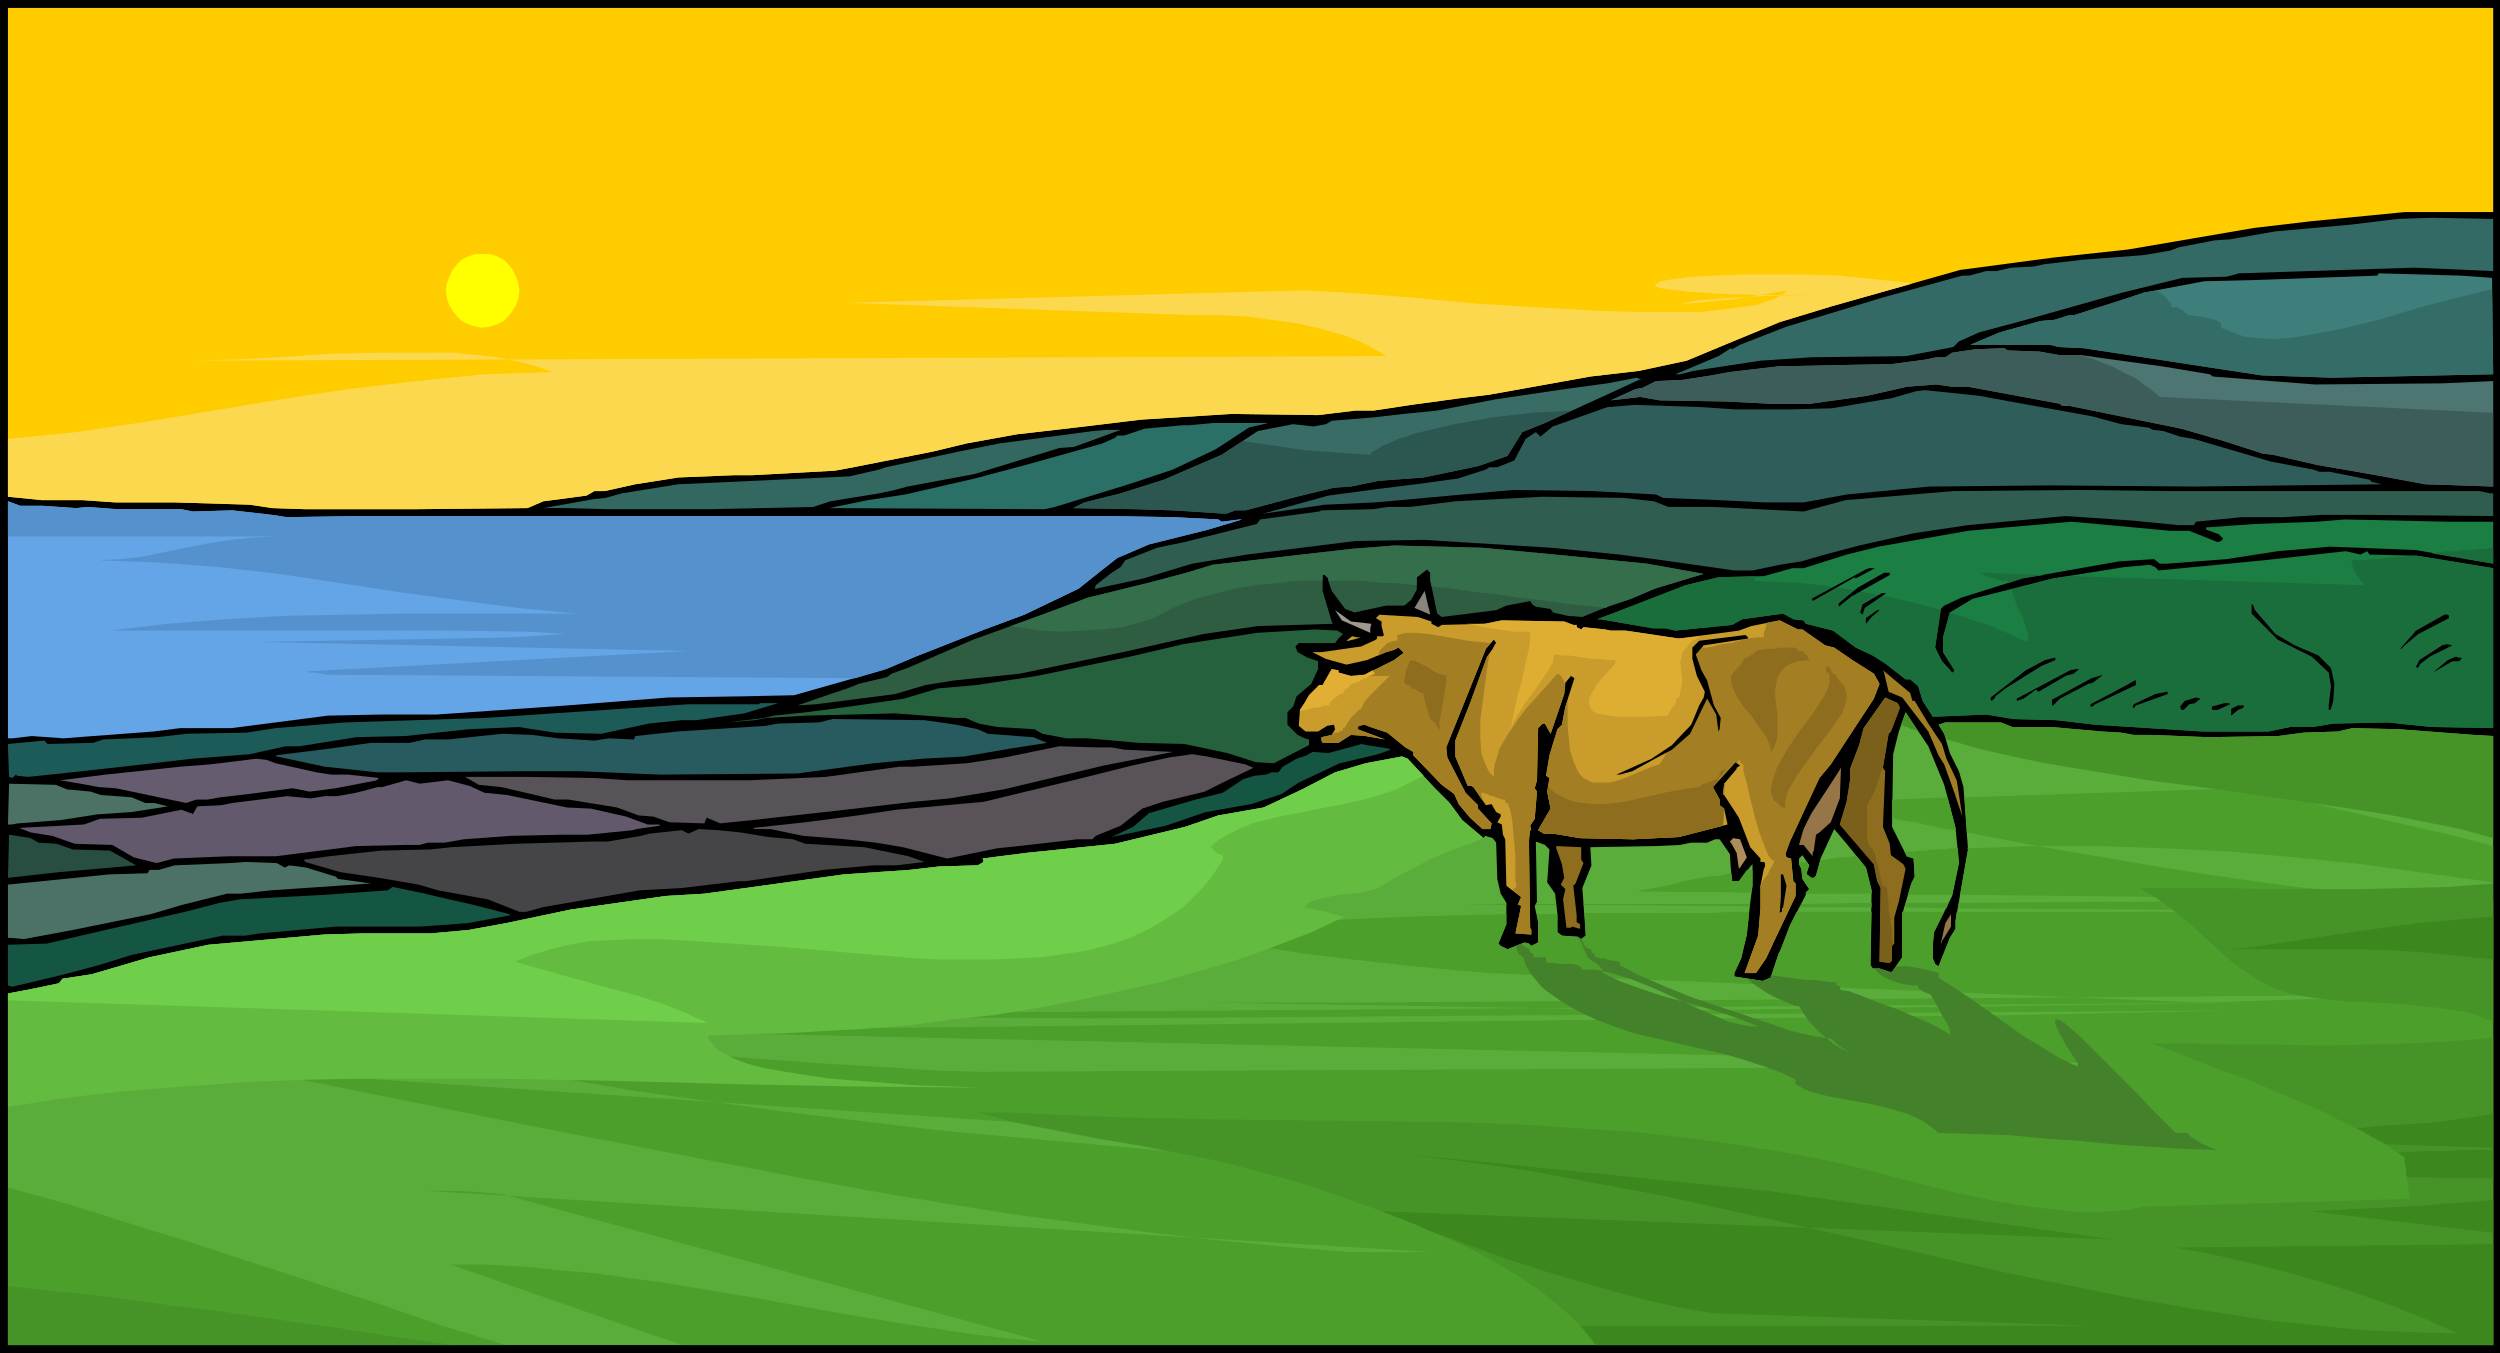 <svg xmlns="http://www.w3.org/2000/svg" fill-rule="evenodd" height="3.973in" preserveAspectRatio="none" stroke-linecap="round" viewBox="0 0 2204 1193" width="7.341in"><style>.brush1{fill:#000}.pen1{stroke:none}.brush2{fill:#fc0}.brush17{fill:#c99c2b}.brush21{fill:#8e6e1e}.brush26{fill:#155543}.brush30{fill:#967548}</style><path class="pen1 brush1" d="M2204 1193H0V0h2204v1193z"/><path class="pen1 brush2" d="M2198 187h-78l-82 8-51 6-70 12-41 7-65 7-83 11-113 32-46 14-46 19-36 15-42 9-43 5-89 16-25 3-44 6-33 5h-16l-33 4-77-1-79 5-58 7-52 6-44 8-29 7-20 4-56 11-11 2-73 4h-16l-49 2-38 6-27 6h-9l-7 4-38 5-14 6-101 1h-94l-30-1-20-3-66-2h-52l-29-2H37l-30-3V7h2191v180z"/><path class="pen1" style="fill:#346a66" d="m2198 239-70-3-154 5-11 3-39 1-53 13-85 24-41 11-18 8-5 5-42 8-83 1-45 3-59 9-12 3h-4l38-16 11-7 1 1 7-4 41-16 86-26 69-19h6l15-4h9l13-3 20-1 9-2 34-4 53-4 24-4 8-3 31-6 14-1 40-7 67-6 41-5 30-1 54 1v46z"/><path class="pen1 brush2" d="m593 210 7 15-1 18-5 9-12 6-23 4-10-1-16-9-7-16 2-15 6-11 2 3 15-11 19-3 12 3 11 8z"/><path class="pen1" style="fill:#3e7f7b" d="m2197 245 1 85-142 3-62-2-46-7-111-17-22-1-8-2h-70l26-11 36-10 12-1 13-4h4l44-14 18-6 53-10 42-1 111-4 1-2 72 2 28 2z"/><path class="pen1" style="fill:#4d7572" d="m1798 310 17 3h19l21 3 51 7 42 7 3 2 90 7 112-1 45-2v93l-60-2-43-8-52-9-39-9-9-1-34-11-38-11-98-20h-7l-2-2-81-15h-14l-14-2-26 2-35 8-50 7h-35l-40-2-58-1-17-3-26 3 22-10 6-1 12-6 23-1 26-4 16-3 43-5 100-2 30-4 9-2h8l6-4 20-3 26-1 3 2 28 1z"/><path class="pen1" style="fill:#386c64" d="m1447 334-85 39-20 8-13 21-26 9-48 10-40 3-24 5-15 1-33 8-45 12h-9l-8 3-47-3-32-1-56-1 10-5 32-8 38-12 51-22 32-21 31-6 18 2 11-2 5-3 37-3 26-3 30-3 52-10 61-9 37-5 26-5 2 1h2z"/><path class="pen1" style="fill:#2f5d5a" d="m1772 354 72 13 26 7 24 3 4 2 9 1 15 5 12 2 68 20 37 7 6 2h9l35 7 2 2 9 2-165 2-127-1-107 1-73 7-38 7h-34l-40-2-50-2-6-3-56-3-70-1-122 11-44 2-55 8 58-16 45-6 32-4 37-5 25-8 3-2h7l15-6 10-19 9-6 4 4 11-9 48-17 24-2 60 2 29 2h48l37-1 53-9 21-6 8-1 48 5 27 5z"/><path class="pen1" style="fill:#2b7066" d="m1101 377-29 19-38 18-39 13-65 20-9 2-190-1 34-7 33-5 61-14 45-12 68-19 11-5 2-2h6l18-6 33-3h6l21-2h49l-17 4z"/><path class="pen1" style="fill:#326860" d="m947 394-13 1-75 23-59 11-11 3-14 3-43 7-15 5-92 2h-88l-37-1h-21l45-8 10-1 14-4 50-8 87-4 64-3 26-6 6-2 65-14 35-7 83-11 12-1h12l-41 15z"/><path class="pen1" style="fill:#2f5d50" d="M2054 433h132l9 2h3v20l-108-1h-43l-34 2h-37l-40 4-2 3h-14l-40-4-59-4-86 8-47 7-49 11-34 9-17 5-19 3-24 5h-16l-63-9-38-5-60-6-113-7-60 1-96 12-48 8-43 13-37 8-4 1h-1l-1 1 1-4 14-11 8-5 4-6 28-11 24-5 64-16 3-4 52-7 2-1 45-1 13-2h20l40-5 77-4 71 1 27 3 13 5h40l79 4 37-10 95-8 110-1 80 1h142z"/><path class="pen1" style="fill:#63a5e6" d="m38 446 29 2 10-1 27 2h56l10 2 35-1 35 4 13 2 63-1h661l58 1 39 2 3 2 16-2h2l-30 9-52 13-28 12-14 11-20 16-48 23-35 13-61 24-26 11-81 23-46 1-65 1-89 7-115 8h-48l-48 1-85 11h-45l-24 3-53 4-26 2-28-2-17 2H7V442l11 4h20z"/><path class="pen1" style="fill:#1b7f43" d="M2198 460v37l-68-12-76-3-46 4-45 7-52 4h-7l-5-4-31 2-85 15-54 17-15 7-3 3-5 34 6 12 9 10h1l1-2-10-16v-13l6-22 20-12 71-18 63-10 22-2 5 2 3 3 93-9 72-8 13 3 6-3 2 3 42 1 67 11v141l-55-1-38-4-48 1-18 3h-20l-19 4h-58l-95-6-34-4-38-1-24-4-47 2-9-14-4-13-7-6h-4l-18-14-11-7-15-7-20-15-24-6-2-3-9-1-9-5-36 5-9 5-50 5-9-2h-11l-46-8h-3l16-6 62-24 29-7 40-1 25-7h10l38-12 28-7 79-14 91-8 55 5 32 3h17l25 10 3-1 2-2-4-4-11-4v-2l43-3 55-2 24-2 91 2h40z"/><path class="pen1" d="M2198 483v14l-54-9 6-1 7-1h7l7-1h7l7-1h7l6-1zm-396 24-19 3-12 4v-1h-1v-1h-6l-3-1-3-1-4-1-3-1-3-2-3-1 57 2zm-91 31-5 33 6 12 9 10h1l1-2-10-16v-13l6-22 9 3 9 3 9 3 9 3 9 4 8 3 8 4 8 3v-5l-1-5-2-6-2-6-3-6-3-7-2-6-2-5 37-10 16-2 258 8-1-2-2-2-2-3-2-3-1-3-2-3v-3l-1-3h11l6-1h6l7-1 7-1h8l8-1h5l67 11v141l-55-1-38-4-48 1-18 3h-20l-19 4h-58l-95-6-34-4-38-1-24-4-47 2-9-14-4-13-7-6h-4l-18-14-11-7-15-7-20-15-24-6-2-3-9-1-9-5-36 5-9 5-50 5-9-2h-11l-46-8h-3l16-6 62-24 29-7 33-1-1 1v3l19 1 20 1 20 2 21 3 21 4 21 4 21 5 21 6z" style="fill:#196e3b"/><path class="pen1" style="fill:#2f5d41" d="m1371 489 81 8 50 9-43 13-21 9-21 7-22 9-13-1-13-3-2-3-13-2-3-2-2-3-21 4-9 4-48 6-4-3-6-29v-7l-3-3-5 4-4 3v11l-5 9-6 5h-16l-28 6-8-3-12-16-3-9v-2l-3-3h-2v14l8 27 1 2-66 2-48 7-71 16-91 19-58 6-25 4-27 8-70 9-16 1 29-10 15-5 10-4 25-6 4-3 14-5 58-25 58-21 43-16 57-14 30-8 23-7 122-14 38-3 78 2 64 6z"/><path class="pen1 brush1" d="m1636 510-1-1-37 21v-1l-1-1 48-26 3-1h5l-17 9zm30-3-34 19-11 9v-3l17-14 23-13h5v2z"/><path class="pen1" style="fill:#89857a" d="m1261 542-14-6 9-15 3 13 2 8z"/><path class="pen1 brush1" d="m1644 536-2 6-2-2 2-7 17-10h4l-19 13zm344 2 18 21 17 10 21 9 11 11 3 14-1 15-2 7-1 1h-1v-4l2-17-2-12-15-14-30-15-23-23v-8h1l2 5z"/><path class="pen1" style="fill:#9f9a8d" d="m1209 550-1 4v4l-25-11-6-9 14 10 18 2z"/><path class="pen1 brush1" d="m1650 544-5 6v-5l10-7h2l-7 6z"/><path class="pen1 brush17" d="M1262 548v2l6 3 3-2 38-1 15-3 55 1 8 3h3v2l4 2 2-2 19 2 5 1h13l47 7 53-7 11-4 25-5 12 6 4 2h4l20 14 8 2 16 11 19 12 5 9-5 13-38 58-10 12-14 30-12 26-4 11 1 3 4 1 2 20 2 2v11l-19 40-7 15-9 13h-10l12-33 2-24v-20l3-15 1-2v-3l-1-1h-3v-3l-9-10-10-26-13-20-1-1 1-9 11-13v-1l3-2-4-3-20 22 6 11v5l4 3 3 14-43 11-40 2-47-1-24-4h-8l-5-3 11-19-3-15 2-12-3-2 3-18 7-23 4-4 3-16 8-25-3-2-5 6-1 10-12 35-5-9h-2l-4 4-1 46-2 7 2 3-2 24-4 6 1 4h-1l-1 8v9l1 69 1 2v4l-14-1 5-24-1-1h-2l3-7-13-10-1-41-2-4-1-9-4-2 3-5v-2l-4-2-4-7-5 1-11-16-2-1h-3l-11-26v-14l13-33 15-41 5-7 2-4 1-1-2-3-7 8-35 87 1 9 16 31 11 11v3l12 13-1 5h-7l-11-10-10-12-4-9-11-8-25-26v-3l-7-4-16-13-15-5-5-2-5 1-1 1v2l24 9-17-3-13-1-11 7h-14l-1-2v-3l9-2 3-5-1-4-6 1-8 5h-11l-6-5 1-14 4-6 4-7 9-9h3l8-14 6 1v2l11 3 12-1 26-13 8-6v-1l-4-4-4 2-7 2-17 7-18 4-18-5-12-6h8l35-5 13-6 1-1v-2h5l1-1-2-8v-4l-5-3 3-3 34 2 12 4z"/><path class="pen1" d="m1558 549 11-2 12 6 4 2h4l20 14 8 2 16 11 19 12 5 9-5 13-38 58-10 12-14 30-12 26-4 11 1 3 4 1 2 20 2 2v11l-19 40-7 15-9 13h-10l12-33 2-24v-20l2-4 2-3 3-4 1-3 2-3 1-2 1-2v-1l-2-1-2-2-2-4-2-5-5-13-4-14-4-16-3-13-3-11v-6h-1v-1h-1l-1-1v-2h-1v1h-1v1l-1 1-1-1-20 22 6 11v5l4 3-1 15-39 10-40 2-47-1-24-4h-8l-5-3 11-19-3-15 2-12-3-2 3-18 7-23 4-4 3-16 2-5v22l1 11 1 10 3 10 4 9 2 3 3 3 4 2 4 2h15l8-2 8-3 7-3 7-3 7-3 7-2 2-3 3-5 3-5 5-6 4-5 5-5 4-3 3-2v-3h1l1-1 1-2 1-1 1-2 1-2 1-1 1-1v-4l1-1v-3l3-2v-1l1-1v-2l1-1v-2l-1-2v-3l-1-2v-3l-1-2v-1h-2l-1-1-1-2v-1l-1-1-1-1-1-1h-1v-17l2-2h7l7-1 7-2 8-1 7-2 8-2 7-1h7v-5l1-1v-2l1-1v-2l1-2zm-38 152-1-1 1-9 1-1-1 11zm-140-97-1 8-12 35-5-9h-2l-4 4-1 46-2 7 2 3-2 24-4 6 1 4h-1l-1 8v9l1 69 1 2v4l-14-1 5-24-1-1h-2l3-7-7-6v-1h1v-1h1v-1h1l-1-6v-20l-1-12-1-12-1-10-2-9-2-5h-2v-3h-3l-2-1h-1l-2-1h-1v-1h-3l-2-1-2-1h-1l-2-1h-2v3l1 1v3l-8-12-2-1h-3l-11-26v-14l13-33 15-41 2-2-2 13-2 15-2 15-2 15v15l1 14 2 6 2 5 3 6 4 4v-6l1-6 2-6 2-7 7-12 8-12 9-12 10-11 9-10 8-9 2 1 1 1 1 1v1l1 1 1 2v1l1 2zm-67-36-3 4-35 87 1 9 16 31 11 11v3l12 13-1 5h-7l-11-10-10-12-4-9-11-8-25-26v-3l-7-4-16-13-15-5-5-2-5 1-1 1v2l24 9-17-3-13-1-11 7h-14l-1-2v-3l9-2 1-1h1l1-1h3l1-1h1l1-1h1v-2l2-1 1-2 2-3 2-3 3-3 2-2 2-2 2-1 1-2 2-4 4-5 5-5 5-5 4-4 3-3 2-1h-29v-1h6l26-13 8-6v-1l-4-4-4 2-7 2-7 3 1-3 1-2 2-2 2-2 2-2 3-1 3-1h3v-5l7-2h10l10 1 12 2 12 2 11 2 10 1 9 1v1z" style="fill:#a37e22"/><path class="pen1 brush1" d="M2159 543v2l-27 14-12 10-3 3h-1l14-16 25-14h3l1 1z"/><path class="pen1" style="fill:#26613d" d="m1184 559-4 4-3 4h-32l-3 3 2 5 9 5 9 3v7l-6 13-13 11-3 9-5 5v11l9 9 6 3 4 1v5l-31 16-16-1-25-8-38-8-40-1-45-4h-19l-21-4-7-4-33-2-16-3-12-5h-9l-53-4-78 2-35 2-11 2-24 2 33-4 8-2 29-3 38-5 48-7 30-9 34-3 53-8 82-17 47-11 65-10 51-3 20 1 5 3z"/><path class="pen1 brush1" d="M1541 562v1l-39 6-7 8 5 14 5 9 6 22 6 11-1 10-1 2-2-15-8-14-15 31-16 14-15 8-20 11-11 3h-3l31-14 18-12 17-18 7-17 4-7 1-5-7-14-4-15v-10l6-6 40-5h1l2 2z"/><path class="pen1 brush17" d="m1200 562-11 3h-2l5-4 5 1h3z"/><path class="pen1 brush1" d="m2142 579-9 7v1l-2 2-1-1 3-6 20-13 4-1 5 1-20 10zm28 1v1l-2 2h-6l-17 10 13-11 7-3 3 1h2zm-358 2-12 5-32 20-9 7v1l-3 3-1-1v-2l31-24 17-9 8-2h1v2zm16 12-7 2-24 14-2-2-11 8-6 2v-2l47-25 5-1h3l-5 4z"/><path class="pen1" style="fill:#a17d23" d="M1686 618h2l12 20 12 18 4 13 9 19 5 32-7-21-9-25-5-8-9-21-23-30-12-5-4-17-1-2 24 20 2 7z"/><path class="pen1 brush1" d="m1841 603-25 13-6 6h-1v-5l35-19 10-3-9 7-4 1zm42 1-36 17-2 2h-2v-2l32-17 7-4h1v4zm28 8-28 10-1 1v1h-2l1-3 19-9 10-2h1v2z"/><path class="pen1 brush21" d="m1675 624-8 21-2 2-5 30 2 3-2 49 6 15 1 10 11 8 2 4-6 29-4 14v23l-2 2v13l-2 2-9-1 1-65-3-6-3-15-30-35 6-20 3-19v-10l8-21 4-15 19-27 11 5 2 4z"/><path class="pen1 brush1" d="m1935 620-5 1-5 5h-2l-1-3 4-5 10-3 4 1-5 4z"/><path class="pen1" style="fill:#1c5b57" d="m656 629-42 6h-13l-29 3-42 9-41-1-32-5-44 2-56 6-43 1-50 8h-12l-32 7-51 4-52 6-54 6-38 4-10-1-1-1-3 3-3-1-1-27v-2l32-3 3 3 40-1 9-3 48-2 25-3 53-1 26-4 61-5 124-4 119-8 59-4h63l1-1h16l-30 9z"/><path class="pen1 brush1" d="m1966 621-11 5h-5v-3l11-3h4l1 1zm12 3-5 2-6 5v-6l6-3h5v2z"/><path class="pen1" style="fill:#5bad3b" d="m1714 692 10 38 3 31-6 29-16 32-1 11v12l2 5 3 2 10-25 5-8v-7l11-63-4-55-4-14-8-16-5-17-5-8 6-2h49l10 4h34l45 4 17 1 11 2h15l51 2 61-1 23-3 30-1 13-3 41 1 66 5 17 1v537H7V876l21-4 24-5 3-4 26-4 51-15 52-11 102-9 35-1h59l33-3 33-6 57-12 84-12 34-2 123-17 58-4 26-3 34-1 5-3v-2l-1-1 39-5 78-8 62-15 29-10 40-7 34-16 29-15 27-8 32-6 5 2 23 25 14 14 11 15 19 16 1-1v-1l7 2 3 4 1 32 3 13 5 8v19l-7 17 2 2 6 3 15-6 4 1 2 2 6-3v-18l-3-14 2-4-1-53 8 3 4 4-2 29 7 10 2 18v16l4 3 14 1 3 2 4-3-3-42 8-20-1-16 58-1 21-1 10-2h14l7-3h4l9 13 1 14 1 8v2h6l11-14 1-1v19l-2 15-3 28-5 21-6 13v3l25 4 7-3 7-21 2-4 8-21 14-27v-2l3-3-6-9-1-9-2-4v-5l3-3 6 9-2 6v2l4 3h2l2-2 4-15 12-26 11 13 17 21 5 20-1 66 2 3h6l9 3h2l9-13v-38l8-27 3-6-1-16-6-2-13-26 1-64 5-20 6-17 20 30 14 34z"/><path class="pen1" d="m1717 703 7 27v2l-7-1-7-1-7-2-7-1-7-2-7-1-7-1-7-2v-16l49-2zm9 45 1 13-6 28h-39l3-10 3-6-1-16-6-2-2-4h6l6-1h6l6-1h11l6-1h6zm-8 48-2 5-37-1 1-4h38zm-4 8-9 18-1 11v12l2 5 3 2 10-25 5-8v-7l1-8h473v382H601l-204-71h32l33 2 32 3 33 3 65 9 66 11 66 12 65 11 33 5 32 5 33 4 32 3-476-130-10-1-13-1-14-1h-36 5l887 54h-72l-61-5-61-6-60-7-60-8-60-8-61-10-60-10-59-11-120-23-119-23-119-24-119-24 1240 83-126 4-65-3-64-3-66-3-65-4-66-5-66-6-66-6-65-6-66-8-66-8-65-9-65-9-64-11-64-11-63-11-63-13-25-5-10-4 1-1 3-1h17l64 4 93 7 111 9 115 9 55 4 51 3 46 3 38 1 815-4 184-3-1320-29 1234-14 187-4-1002 7-404-3 1428-11-505 7-418-7h133l959-7-216 7-628-26-66-6-54-6-42-5-31-5-21-5-11-4-2-1v-2l2-2 4-1 13-3 19-3 25-2 30-2 70-3 80-2v9l-7 17 2 2 6 3 15-6 4 1 2 2 6-3v-18l-1-7h18v16l4 3 14 1 3 2 4-3-1-20h112l17-1h16l-2 20-5 21-6 13v3l25 4 7-3 7-21 2-4 8-21 6-12h66l-1 47 2 3h6l9 3h2l9-13v-40h37zm12-3 1-5 335-2h134l-468-5 7-40-1-1 58-2h58l58 2 58 3 58 5 58 6 58 8 58 8v-32l-30-8-30-7-31-7-30-7-31-7-30-7-29-7-29-7h198l-424 14 2 31 57 11 58 10 58 10 59 9 58 8 58 6 58 4 58 3v9l-472-3zM446 1186H7v-139l54 15 54 17 55 17 55 18 55 18 55 18 55 19 56 17zm882-389v1l-44-1h44zm26 1v-1h18v1h-18zm42 0v-1h147l-1 2-146-1zm130-28 1 5v2h6l7-10h5v14l-1 6-102-1 11-2 10-2 11-2 10-3 11-2 10-2 11-1 10-2zm61 30 1-3 62-1v4h-63zm5-12v-1l3-3-6-9-1-9-2-4v-1l1-1h6l2 3-2 6v2l4 3h2l2-2 4-14h4l4-1h4l4-1h8l4-1h4l8 10 5 20v3h-58z" style="fill:#4d9f2c"/><path class="pen1" style="fill:#275b5f" d="m843 639 19 4 9 4 26 2 14 1 12 5-32 5-41 7-37 2-43 4-67 9-121 1-71-3h-51l-106 1h-21l-47-5-42-9-1-1 48-6 36-5h34l14-3h20l48-5 26 1 23 3 32 2 13-2 21 1h1l1-3 37-4 78-5 11-2 36-1 12-3 81 1 28 4z"/><path class="pen1 brush26" d="m1224 660 2 1-11 4-34 8-36 17-15 10-27 9-40 7-35 12-48 10 19-9 14-12 41-12 24-6 18-12 10-3 10-1 5-2h6l4-5 12-7 9-3 5-3 14 1 26-7 3-1 5 1 19 3z"/><path class="pen1" style="fill:#585259" d="m980 659 11 2 43 2-61 12-88 21-48 8-32 3-60 7-81 9-29 3-12-5-2 5-31-1-14-5-13-1-19-7-43-7h-12l-47-11-20-2-12-7h-4 59l58 1 31 2h106l68-3 65-9h12l47-3 33-5 49-10 33 1h13z"/><path class="pen1" style="fill:#595258" d="m1098 674 7 3-27 13-16 8-37 9-18 6-19 15-22 9-3 3h-13l-43 5-28 3-44 9-39-10-24-4-27-3-37-3-29-6h-14l-1-1 46-5 46-6 34-5 77-7 83-20 48-12 32-7 21-3 13 2 34 7z"/><path class="pen1" style="fill:#665c70" d="m243 673 36 8 13 2h15l27 3-2 2-10 2-26 5-23 3-15-3-38 5-26 3-11 2h-10l-9 3-62-13-15-1-16-3-18-3 40-5 66-7 26-2 41-5 9 1 8 3z"/><path class="pen1 brush30" d="m1614 725-10 9-3 2-2 14-1 2v3l-8-10h-4l4-14 7-14 19-29 7-11-1 27-8 21z"/><path class="pen1" style="fill:#625a6c" d="m395 688 19 5 13 6 20 2 53 11 21 1 31 7 19 7h10l1 1-21 3-3 1-40 4h-22l-46 1-41 3-17 3h-15l-7 2h-13l-43 1-71 9h-41l-49 2-15 4-20-5-19-11-33-1-20-7-19-3-10-4 57-3 14-5 37-1 35-7 8 3h1l1 1 4-7 21-1 10-2 48-6 21 2 12-2h11l17-3 19-5h4l21-6 12 3 25-3z"/><path class="pen1" style="fill:#4c7265" d="m59 696 21 2 9 3 27 2 12 5h8l12 3-32 5-30 2-32 5-38 3-6 1H7l1-36 41 1 10 4z"/><path class="pen1" style="fill:#454446" d="m653 734 24 4 22 2 11 4 52 3 39 8 14 5-25 3h-20l-44 4-69 10h-6l-50 6-37 2-86 15-14 4h-6l-28-11-44-8-17-5-35-6-34-5-31-9-1-2 22-3 46-5 43-1 19-2 56-3 69-2h13l29-5 8-2 28-3 6 3 9-4 17 1 20 2z"/><path class="pen1" style="fill:#274e41" d="m34 743 16 1 14 5 33 1 23 13-68 6-45 5 1-38 19 3 7 4z"/><path class="pen1" style="fill:#af8c5c" d="m1540 756-6 9-1 1-2-14-5-9-1-1 3-3 6 1 6 16z"/><path class="pen1 brush21" d="m1394 758 2 3-7 18-2 2 3 26v6l3 2v4l-7-2-1 1h-4l-3-25 2-9-4-4 3-6-2-12-5-14v-2l22 1v11z"/><path class="pen1" style="fill:#4c7267" d="m251 765 4-2 15 2 26 8 2 2 29 4-88 6-27 3h-12l-40 10-27 8-69 14-43 8-11-1H7v-47l89-9 34-1 2-3h8l14-4 49-2 13-1 28 1 7 4z"/><path class="pen1 brush1" d="m1575 781-3 19-1 1v3h-1l-1 1 1-14v-20h2l3 10z"/><path class="pen1 brush26" d="m383 790 35 8 31 8 1 1-38 7-42 3h-74l-67 6-13 2h-20l-80 17-29 9-34 9-42 10-4-1v-36l34-1 52-12 70-16 31-8 17-3 75-4 56-4 4-3 29 6 8 2z"/><path class="pen1 brush30" d="M1712 830v1l-1 1 4-18 5-8v11l-8 13z"/><path class="pen1" style="fill:#ff0" d="M425 224h7l6 2 6 3 4 4 4 5 3 6 2 6 1 6-1 7-2 6-3 5-4 5-4 4-6 3-6 2-7 1-6-1-6-2-6-3-4-4-4-5-3-5-2-6-1-7 1-6 2-6 3-6 4-5 4-4 6-3 6-2h6z"/><path class="pen1" d="M7 976V876l21-4 24-5 3-4 26-4 51-15 52-11 102-9 35-1h59l33-3 33-6 57-12 84-12 34-2 123-17 58-4 26-3 34-1 5-3v-2l-1-1 39-5 78-8 62-15 29-10 40-7 34-16 29-15 27-8 32-6 5 2 23 25 14 14 11 15 19 16-12 5-12 4-12 5-12 5-11 6-12 6-11 6-11 7-7 2-8 2-10 1-10 1-10 2-9 2-3 1-4 2-2 2-2 3h5l4 1 5 1 6 1 5 2 4 1 4 1h3l-30 14-31 12-33 12-34 10-35 10-36 8-37 8-37 7-37 6-38 4-37 5-37 3-36 2-36 2-35 1-33 1 1 4 3 3 3 4 4 3 11 6 13 5 16 4 17 3 19 3 20 3 39 3 38 3 32 1 22 1-105-1-106-2-109-3-109-2H324l-54 1-54 2-53 4-53 4-52 6-51 8zm1301-237 1-1v-1l2 1h-1l-1 1h-1z" style="fill:#63bc40"/><path class="pen1" style="fill:#43812b" d="m1337 834 4-2 1 1 1 1 1 1h1l1 1h1l1 1 1 2v1h1l1 1h1v3h11v4l2 1h5l5 1h11l5 1 3 2 1 2h11l11 2 10 3 10 3 20 8 20 9 19 9 19 8 9 4 9 2 9 2h8l-15-6-17-6-17-5-18-5-18-5-18-6-17-6-17-8v-2l-1-2-2-2-2-2-3-2-2-1-2-2-2-1v-2l-1-2-1-2-1-2-1-3-1-2-2-3-2-2h1l3 2 1 2 1 1v1l1 2 1 1 1 1h1l1 1h2v3h1l1 1h1v3h2l3 1h3l3 1 3 1h3l3 1h2v3l15 8 23 10 27 11 30 10 30 10 26 9 22 5 14 2 1 1 1 1 2 2 2 2 3 2 2 1 2 2h2l-6-2-7-4-6-5-7-6-6-6-5-6-4-6-3-5h-3l-5-2-7-3-7-3-7-4-6-4-6-4-4-4 13 2 7-3v-2l8 1 8 1 7 1 8 1h7l7 1 7 1h6v3h2l1 1v1l1 2 7 1 11 4 15 6 17 6 16 7 14 6 11 6 6 4-1-4-1-4-3-5-3-5-3-6-3-5-2-4-2-3-2-1h-1l-2-1-2-1-1-1-2-1-1-1v-2h-5l-6-1-5-1-6-2-5-2-4-2-4-3-3-4h4l9 3h2l4-5h10l6 1 5 1 5 1 4 1 4 1 3 1v4l17 11 15 10 14 10 14 10 14 10 15 9 16 10 18 9v-3l-11-17-6-11-3-7v-4h3l5 3 7 6 9 8 20 20 23 23 21 22 18 18h11l1 2 2 2 4 2 4 3 5 2 4 2 3 1 2 1-31-1-30-2-30-2-30-3-30-2-31-3-31-1-32-1-6-5-7-5-8-4-7-3-17-5-17-4-17-3-17-3-8-2-8-2-7-3-7-4v-4l-12-6-14-5-15-5-16-5-34-8-35-8-17-4-17-6-16-6-15-7-14-8-13-9-6-5-5-6-5-6-4-7v-1l-1-2v-2l-1-1-1-2-2-1-1-1-1-1v-2l-1-1v-3z"/><path class="pen1" d="m1716 652-2-5-5-8 6-2h49l10 4h34l45 4 17 1 11 2h15l51 2 61-1 23-3 30-1 13-3 41 1 66 5 17 1v90l-29-8-30-6-30-6-31-5-61-9-62-9-61-8-61-10-30-5-29-6-30-7-28-8zm482 127v122l-10-4-11-4-12-2-13-2-27-3-29-2-28-1-28-3-12-2-13-3-11-4-10-5-14-9-14-10-12-11-13-12-12-11-14-11-14-10-15-9h75l39 1h80l40-1 39-1 39-3zm0 136v271h-791l-10-13-13-13-14-12-15-12-17-11-18-11-18-10-19-9-39-17-37-14-34-12-30-10-33-9-35-9-35-7-36-7-36-6-36-7-36-7-34-9h32l44 2 44 2 45 1 46 1 92 1 92 1 47 1 46 2 45 3 46 3 45 5 44 6 43 7 42 8 33 8 34 9 36 9 36 8 18 3 18 3 17 2 18 2 17 1 16-1 16-1 15-3 235-7v-4l-1-5v-4l-1-5-1-5v-5l-1-4v-4l-11-8-11-7-13-7-14-7-28-14-31-13-30-13-31-11-28-11-26-10h36l37 1h39l38 1 38-1 39-1 37-2 37-3zM400 1186H7v-52l47 5 48 5 49 7 49 6 49 7 50 7 50 8 51 7zm1276-547 4-11 11 17-2-1-2-1h-2l-2-1-2-1h-1l-2-1-2-1z" style="fill:#469427"/><path class="pen1 brush21" d="m1511 693-1 1 1 1h-1v1h1l5 9v5l4 3-1 15-39 10-40 2-47-1-24-4h-8l-5-3 11-19-3-15 1-4 7 6 8 4 8 3 8 1 9 1h9l9-1 9-1 18-4 17-4 16-3 15-2 3-3h2l3-1 2-1 3-1 2-1 2-2 1-2 1-3 1-1h2l1-3v2l-1 2-1 2-2 2-2 2-1 3-2 2-1 2zm41-120h-2l-1 1-2 1-2 2-2 1-1 1-2 1h-2v1l-2 2-1 3-2 2-3 3-2 2-1 2-1 1v5l1 4 2 5 2 4 6 9 7 8 6 9 6 8 2 4 2 4 1 4v4l3-5 2-5 1-5v-20l-2-14v-6l1-6 1-6 3-5 4-4 5-3 7-2 9-1v-1l-1-1v-1l-1-1-1-1-1-1-1-1-1-1h-3l-1-1h-1v-1h-1v-1h-15l-3 1h-8l-5 1zm74 32 2 6v6l-2 6-2 6-9 13-10 13-11 15-10 14-4 7-4 7-2 8v7l-1-1h-2l-2-2-1-1-2-2-2-1-1-2-2-7 1-6 2-7 3-8 9-16 11-16 12-16 9-14 3-6 2-6v-5l-1-4h-2v-6l2 1 2 2 1 3 3 2 2 3 2 3 2 2 2 2z"/><path class="pen1" style="fill:#e0af34" d="M1146 627v-1l4-6 4-7 9-9h3l8-14 6 1v2l11 3 12-1 7-4 2 3-2 1-3 1-3 2-3 1-3 2-3 1-3 1-2 1v1l-1 1-1 1h-1l-1 1-1 1v1l-1 1-1 1h-2l-2 2-2 1-2 2-2 2-1 2v1h-4l-3 1-3 1h-4l-3 1-4 1-5 1z"/><path class="pen1" style="fill:#deae33" d="M1293 550h16l15-3 55 1 8 3h3v2l4 2 2-2 19 2 5 1h13l47 7 19-2-3 2-4 2-3 3-2 3-3 3-1 3-1 4-1 4 1 3v4l1 5v5l-1 5-1 5-1 3-2 1v2l-1 2-1 2-2 2-1 2-1 2-1 1-1 2-18 1h-25l-7-1-7-1-5-1-4-2-2-3-1-4v-4l3-6 4-7 7-8 9-10v-3h-6l-7-1h-7l-7-1-7-1-6-1h-7l-7-1-1 7-4 7-6 9-7 10-7 9-6 10-5 8-2 7 1-7 2-11 3-13 4-14 3-15 3-12 1-10v-5h-14l-7-1-7-1-7-1-7-1-7-2-7-1z"/><path class="pen1" style="fill:#7b601b" d="m1675 624-8 21-2 2-5 29-2 6-2 6-2 6-2 5-2 4-2 4-1 2-1 1v29l1 4 2 4h1l1 2 2 4 1 5 2 6 1 5 1 5 1 4 1 3h1v1h2l1 3v5l1 6v6l1 6 1 6 1 6v7l1 6-1 1v13l-2 2-9-1 1-65-3-6-3-15-30-35 6-20 3-19v-10l8-21 4-15 19-27 11 5 2 4z"/><path class="pen1 brush21" d="m1244 582 4 1 4 2 4 2 4 2 4 3 4 2 4 1 3 1v6l-1 6-1 6-1 6-1 5-1 6-1 6v7l-5-8h-1l-2-2-1-2-1-4-1-3-1-4-1-4-1-3v-3h-2l-2-1-1-1-2-1-2-1h-2v-2l-4-1-2-2v-3l1-3v-3l1-3 1-2 1-3 1-2 1-1z"/><path class="pen1" style="fill:#5591cd" d="m38 446 29 2 10-1 27 2h56l10 2 35-1 35 4 13 2 63-1h661l58 1 39 2 3 2 16-2h2l-30 9-52 13-28 12-14 11-20 16-48 23-35 13-61 24-26 11-27 8-458-3h-8l-5-1-5-1h-5l-3-1h-1 1l336-18-379-8 173-3 51-1 32-2 15-1h1l-33-2-67-1H97l51-6 51-4 52-3 52-1 52-1h153l-52-5-53-7-52-7-52-8-53-8-53-6-26-2-27-2-27-1-26-1 19-1 19-2 19-4 20-4 20-4 19-3 19-2 20-1H7v-31l11 4h20z"/><path class="pen1" style="fill:#356e4b" d="m1371 489 81 8 50 9-43 13-21 9-21 7-1 1-19-2-19-2-20-3-19-2-19-3-20-2-19-3-19-2-1-5v-7l-3-3-5 4-4 3v7l-10-1-9-1h-10l-10-1-10-1h-29v-2l-3-3h-2v5h-20l-20 2-19 2-19 3-19 5-18 5-17 7-17 9-13 4-15 4-17 2-18 1-18 1-17-1-15-2-13-2 25-9 43-16 57-14 30-8 23-7 122-14 38-3 78 2 64 6z"/><path class="pen1" style="fill:#70cf4a" d="M7 882v-6l21-4 24-5 3-4 26-4 51-15 52-11 102-9 35-1h59l33-3 33-6 57-12 84-12 34-2 123-17 58-4 26-3 34-1 5-3v-2l-1-1 39-5 78-8 62-15 29-10 40-7 34-16 29-15 27-8 32-6 5 2 14 15-12 6-12 6-12 4-13 4-27 6-26 5-25 5-24 6-10 4-10 5-9 5-8 7 2 1 1 1 1 2 2 1 1 1h1l2 1h1v4l-5 8-5 7-6 8-6 6-13 13-15 10-15 9-17 8-18 6-19 5-20 3-21 3-21 1-22 1h-45l-23-1-23-2-94-8-90-6-21-1h-21l-20 1-19 1-18 3-16 4-16 5-15 6 21 6 21 6 22 6 22 6 22 6 22 7 20 8 20 9L7 882z"/><path class="pen1" style="fill:#2c5751" d="m1385 362-23 11-20 8-13 21-26 9-48 10-40 3-24 5-15 1-33 8-45 12h-9l-8 3-47-3-32-1-56-1 10-5 32-8 38-12 51-22 19-12 14 2 14 2 13 2 14 2 14 1 14 1 14 1 15 1 1-2 5-3 5-3 7-3 7-3 7-2 5-2 3-1 17-4 17-4 17-3 17-3 17-2 18-2 17-1 17-1z"/><path class="pen1" style="fill:#fbd84e" d="m1686 250-71 20-46 14-46 19-36 15-42 9-43 5-89 16-25 3-44 6-33 5h-16l-33 4-77-1-79 5-58 7-52 6-44 8-29 7-20 4-56 11-11 2-73 4h-16l-49 2-38 6-27 6h-9l-7 4-38 5-14 6-101 1h-94l-30-1-20-3-66-2h-52l-29-2H37l-30-3v-51l60-6 61-9 60-10 60-10 60-9 59-7 30-3 30-3 30-1 30-1-14-5-16-4-18-4-19-2-20-2h-66l-45 1-43 3-40 2-33 1 1049-4-8-5-9-5-9-4-10-4-21-6-22-5-22-3-22-3-22-1h-21l-310-11 404-11 37 2 54 4 64 6 69 4 34 2 33 1h60l25-3 22-3 9-3 8-3 6-3 5-4-48 8-31 3-14 1h-1l13-3 24-2 35-2 43-1h-47l-36-1-27-2-17-2-6-1-3-1-2-1v-1l5-3 11-2 16-2 21-1 24-1h55l30 1 30 3 29 3h3l1 1h2z"/><path class="pen1" style="fill:#3d5d5b" d="m1798 310 17 3h18l11 3 10 4 10 4 9 5 9 4 8 6 7 5 7 6 294 14v65l-60-2-43-8-52-9-39-9-9-1-34-11-38-11-98-20h-7l-2-2-81-15h-14l-14-2-26 2-35 8-50 7h-35l-40-2-58-1-17-3-26 3 22-10 6-1 12-6 23-1 26-4 16-3 43-5 100-2 30-4 9-2h8l6-4 20-3 26-1 3 2 28 1z"/><path class="pen1" style="fill:#346c68" d="m2197 255 1 75-142 3-62-2-46-7-111-17-22-1-8-2h-70l26-11 36-10 12-1 13-4h4l44-14 18-6 11-2 3 2 3 2 2 2 2 2 1 2 2 1v2l1 2h4l2 1 2 1 2 1 1 1 2 2 1 1h3l4 1h4l5 1 4 1 4 1 3 2 2 1v4l10 4 11 4 12 1 13 1 14-1 14-2 16-3 16-3 33-8 33-10 34-9 33-8z"/><path class="pen1" d="M1393 1169h453l-335-11-30-5-31-7-30-8-31-9-30-9-31-10-30-11-30-11-6-2-7-3-6-3-6-2-6-3-7-2-6-3-6-2 646 25-306-43-325-33 57 7 57 8 58 11 59 11 119 26 120 27 60 14 59 12 59 12 59 10 58 9 57 6 29 3 28 1 27 1 28 1-29-13-30-12-31-11-32-10-32-9-32-8-31-7-32-6 280-3v89h-791l-2-2-1-2-2-2-2-3-2-2-1-2-2-2-2-2zm805-82-161-19 20-1 20-1 20-1 20-1 20-1 21-2 20-1 20-2v29zm0-48-76-1-1-3v-6l-1-2v-6l-1-1-1-1h-1l-1-1-1-1-1-1h10l11-1h21l11-1h31v25zm0-27-95-3-3-2-3-1-3-2-4-2-3-2-3-2-4-2-3-1 17-2 17-1 16-1 16-1 15-2 14-2 14-2 12-2v30zm0-166-29-3-30-3-30-2-30-1h-118l16-1 22-3 28-4 32-5 35-5 36-5 35-3 33-3v38z" style="fill:#3c871e"/></svg>
